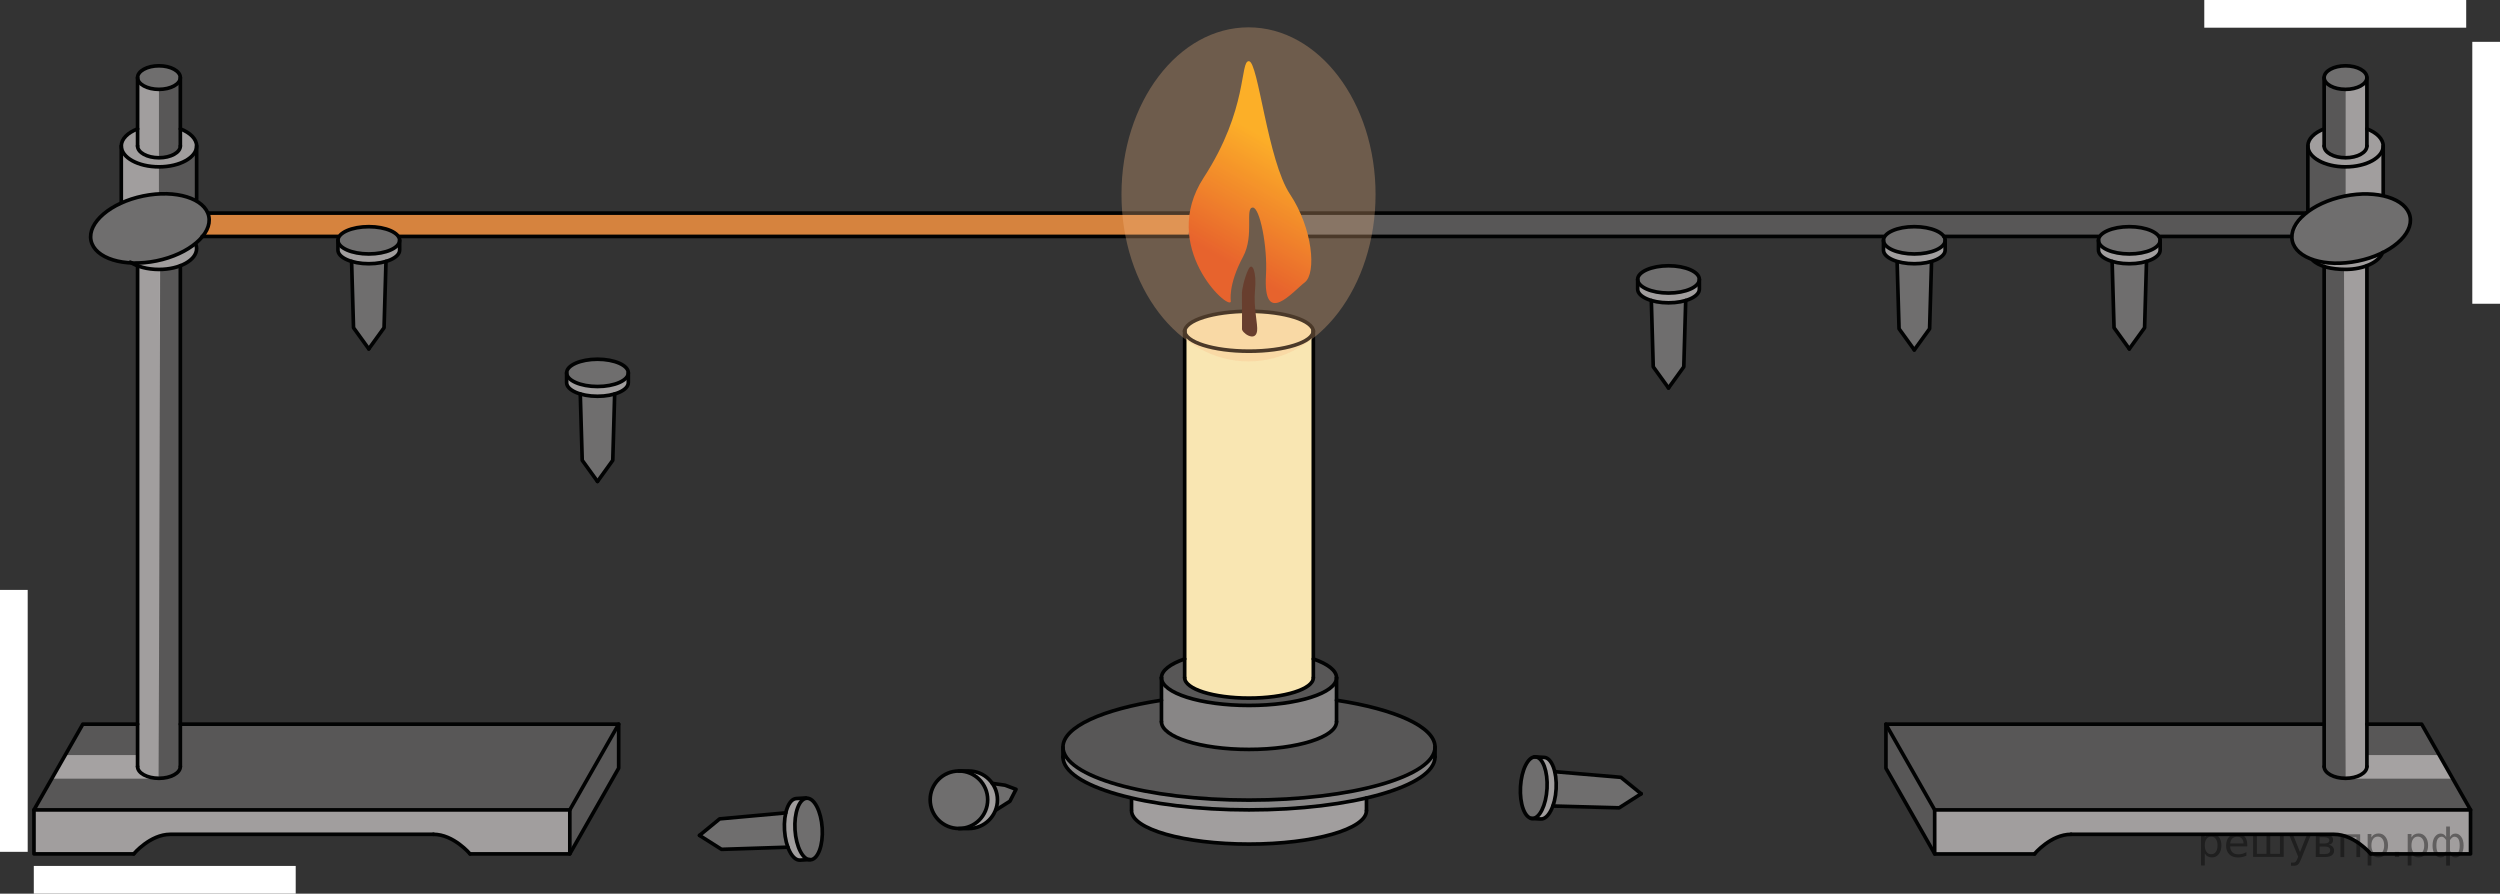 <?xml version="1.0" encoding="utf-8"?>
<!-- Generator: Adobe Illustrator 16.0.0, SVG Export Plug-In . SVG Version: 6.00 Build 0)  -->
<!DOCTYPE svg PUBLIC "-//W3C//DTD SVG 1.1//EN" "http://www.w3.org/Graphics/SVG/1.1/DTD/svg11.dtd">
<svg version="1.1" id="Слой_1" xmlns="http://www.w3.org/2000/svg" xmlns:xlink="http://www.w3.org/1999/xlink" x="0px" y="0px"
	 width="511.646px" height="182.895px" viewBox="-253.028 61.354 511.646 182.895"
	 enable-background="new -253.028 61.354 511.646 182.895" xml:space="preserve">
<rect x="-253.028" y="61.354" width="511.646" height="182.895" fill="#333333" stroke="none"/>
<path opacity="0.3" fill="#ADAAAA" enable-background="new    " d="M215.91,109.749h-27.023l-0.116-0.055
	c-0.811-1.128-3.198-1.945-6.018-1.945c-2.833,0-5.229,0.825-6.028,1.961l-0.334,0.039h-31.584l-0.024-0.039
	c-0.8-1.136-3.196-1.961-6.029-1.961c-2.873,0-5.298,0.849-6.062,2.01l-0.299-0.01H14.716l-2.462-4.781h206.694"/>
<path fill="#D6833E" d="M-211.649,109.745h27.778l0.252,0.017c0.758-1.164,3.188-2.017,6.066-2.017c2.833,0,5.23,0.825,6.03,1.961
	l0.023,0.039H-9.819l0.638-4.781h-200.954l-0.289,2.685"/>
<line fill="none" stroke="#010202" stroke-width="0.75" stroke-linecap="round" stroke-linejoin="round" stroke-miterlimit="8" x1="-9.819" y1="109.745" x2="-171.5" y2="109.745"/>
<line fill="none" stroke="#010202" stroke-width="0.75" stroke-linecap="round" stroke-linejoin="round" stroke-miterlimit="8" x1="132.393" y1="109.745" x2="14.716" y2="109.745"/>
<line fill="none" stroke="#010202" stroke-width="0.75" stroke-linecap="round" stroke-linejoin="round" stroke-miterlimit="8" x1="12.254" y1="104.964" x2="218.948" y2="104.964"/>
<line fill="none" stroke="#010202" stroke-width="0.75" stroke-linecap="round" stroke-linejoin="round" stroke-miterlimit="8" x1="-210.424" y1="104.964" x2="-9.181" y2="104.964"/>
<path opacity="0.9" fill="#ADAAAA" enable-background="new    " d="M-51.837,221.462l-3.604-2.324h0.665
	c3.251,0,5.886,2.646,5.886,5.896s-2.635,5.885-5.886,5.885h-1.094l3.408-1.561l1.729-4.324"/>
<polyline opacity="0.5" fill="#ADAAAA" enable-background="new    " points="-49.004,223.493 -48.945,226.978 -46.34,225.331 
	-45.09,222.894 -47.34,222.05 -49.943,221.679 "/>
<circle opacity="0.5" fill="#ADAAAA" enable-background="new    " cx="-56.776" cy="225.103" r="5.885"/>
<path opacity="0.9" fill="#ADAAAA" enable-background="new    " d="M60.59,228.86l1.996,0.109c1.539,0.086,2.944-2.676,3.136-6.148
	c0.193-3.482-0.898-6.373-2.438-6.458l-1.997-0.11c1.539,0.085,2.631,2.977,2.438,6.458S62.129,228.944,60.59,228.86z"/>
<polyline opacity="0.5" fill="#ADAAAA" enable-background="new    " points="65.722,222.696 65.256,226.187 78.585,226.538 
	83.076,223.657 78.93,220.296 65.396,219.153 "/>
<ellipse transform="matrix(-0.999 -0.055 0.055 -0.999 109.483 448.141)" opacity="0.5" fill="#ADAAAA" enable-background="new    " cx="60.938" cy="222.557" rx="2.792" ry="6.313"/>
<path opacity="0.9" fill="#ADAAAA" enable-background="new    " d="M-87.953,224.548l-1.995,0.134
	c-1.539,0.104-2.597,3.015-2.364,6.485c0.234,3.48,1.671,6.215,3.209,6.112l1.996-0.134c-1.539,0.104-2.975-2.633-3.209-6.112
	C-90.549,227.555-89.491,224.651-87.953,224.548z"/>
<polyline opacity="0.5" fill="#ADAAAA" enable-background="new    " points="-92.312,231.167 -92.274,227.646 -105.545,228.923 
	-109.652,232.331 -105.128,235.161 -91.553,234.645 "/>
<ellipse transform="matrix(0.998 -0.067 0.067 0.998 -15.659 -5.345)" opacity="0.5" fill="#ADAAAA" enable-background="new    " cx="-87.531" cy="230.846" rx="2.792" ry="6.314"/>
<path opacity="0.9" fill="#ADAAAA" enable-background="new    " d="M-137.064,137.665v2c0,1.541,2.834,2.791,6.313,2.791
	c3.487,0,6.313-1.25,6.313-2.791v-2c0,1.541-2.826,2.791-6.313,2.791C-134.238,140.456-137.064,139.206-137.064,137.665z"/>
<polyline opacity="0.5" fill="#ADAAAA" enable-background="new    " points="-130.752,142.456 -134.262,142.184 -133.877,155.511 
	-130.752,159.837 -127.625,155.511 -127.231,141.934 "/>
<ellipse opacity="0.5" fill="#ADAAAA" enable-background="new    " cx="-130.752" cy="137.664" rx="6.313" ry="2.792"/>
<path opacity="0.9" fill="#ADAAAA" enable-background="new    " d="M-183.865,110.346v2c0,1.542,2.834,2.792,6.313,2.792
	c3.487,0,6.313-1.25,6.313-2.792v-2c0,1.542-2.826,2.792-6.313,2.792C-181.039,113.138-183.865,111.888-183.865,110.346z"/>
<polyline opacity="0.5" fill="#ADAAAA" enable-background="new    " points="-177.552,115.138 -181.063,114.865 -180.677,128.192 
	-177.552,132.519 -174.426,128.192 -174.032,114.614 "/>
<ellipse opacity="0.5" fill="#ADAAAA" enable-background="new    " cx="-177.552" cy="110.346" rx="6.313" ry="2.792"/>
<path opacity="0.9" fill="#ADAAAA" enable-background="new    " d="M176.441,110.536v2c0,1.543,2.834,2.793,6.313,2.793
	c3.487,0,6.313-1.25,6.313-2.793v-2c0,1.543-2.826,2.793-6.313,2.793C179.267,113.329,176.441,112.079,176.441,110.536z"/>
<polyline opacity="0.5" fill="#ADAAAA" enable-background="new    " points="182.753,115.329 179.242,115.056 179.628,128.383 
	182.753,132.709 185.88,128.383 186.274,114.806 "/>
<ellipse opacity="0.5" fill="#ADAAAA" enable-background="new    " cx="182.753" cy="110.537" rx="6.313" ry="2.792"/>
<path opacity="0.9" fill="#ADAAAA" enable-background="new    " d="M132.393,110.495v2c0,1.543,2.834,2.793,6.313,2.793
	c3.487,0,6.313-1.25,6.313-2.793v-2c0,1.543-2.826,2.793-6.313,2.793C135.219,113.288,132.393,112.038,132.393,110.495z"/>
<polyline opacity="0.5" fill="#ADAAAA" enable-background="new    " points="138.705,115.288 135.195,115.015 135.58,128.342 
	138.705,132.668 141.832,128.342 142.226,114.765 "/>
<ellipse opacity="0.5" fill="#ADAAAA" enable-background="new    " cx="138.705" cy="110.496" rx="6.313" ry="2.792"/>
<path opacity="0.9" fill="#ADAAAA" enable-background="new    " d="M82.135,118.536v2c0,1.543,2.834,2.793,6.313,2.793
	c3.487,0,6.313-1.25,6.313-2.793v-2c0,1.543-2.826,2.793-6.313,2.793C84.961,121.329,82.135,120.079,82.135,118.536z"/>
<polyline opacity="0.5" fill="#ADAAAA" enable-background="new    " points="88.448,123.329 84.937,123.056 85.323,136.383 
	88.448,140.709 91.574,136.383 91.968,122.806 "/>
<ellipse opacity="0.5" fill="#ADAAAA" enable-background="new    " cx="88.448" cy="118.537" rx="6.313" ry="2.792"/>
<path opacity="0.7" fill="#ADAAAA" enable-background="new    " d="M-35.581,214.312c0,6,17.049,10.854,38.071,10.854
	c21.027,0,38.074-4.859,38.074-10.854c0-0.002,0,2,0,2c0,5.994-17.047,10.854-38.074,10.854c-21.022,0-38.071-4.854-38.071-10.854
	l-0.001,0.061v-2"/>
<path opacity="0.3" fill="#ADAAAA" enable-background="new    " d="M15.659,196.218v3.844c0,2.313-5.896,4.167-13.167,4.167
	s-13.167-1.854-13.167-4.167v-3.845c-2.948,1.01-4.749,2.365-4.75,3.845c0,3.131,8.02,5.669,17.916,5.669
	c9.895,0,17.916-2.538,17.917-5.67c0-1.482-1.8-2.833-4.745-3.843"/>
<path opacity="0.7" fill="#ADAAAA" enable-background="new    " d="M-15.326,209.06c0,3.131,8.02,5.67,17.916,5.67
	c9.895,0,17.916-2.539,17.916-5.67v-9c0,3.131-8.021,5.67-17.916,5.67c-9.896,0-17.916-2.539-17.915-5.67
	C-15.325,200.06-15.325,209.06-15.326,209.06z"/>
<path opacity="0.3" fill="#ADAAAA" enable-background="new    " d="M-15.326,204.638v4.448c-0.001,3.131,8.019,5.669,17.915,5.669
	c9.895,0,17.916-2.538,17.916-5.669v-4.396h-0.008c12,1.827,20.166,5.434,20.166,9.586c0,5.995-17.047,10.854-38.074,10.854
	c-21.022,0-38.071-4.854-38.071-10.854c0-4.15,8.162-7.756,20.155-9.583"/>
<path opacity="0.9" fill="#ADAAAA" enable-background="new    " d="M-21.437,224.881v2.234v0.144c0,3.785,10.768,6.856,24.042,6.856
	c13.278,0,24.044-3.071,24.044-6.856v-2.583v-0.003c-6.556,1.525-14.926,2.438-24.045,2.438c-9.131,0-17.513-0.915-24.073-2.443"/>
<path opacity="0.9" fill="#ADAAAA" enable-background="new    " d="M-220.498,95.669c-3.466-0.124-7.709-2.397-7.709-3.729v11.043
	c0,0,5.293-1.886,7.709-1.886"/>
<ellipse opacity="0.5" fill="#ADAAAA" enable-background="new    " cx="227.004" cy="77.065" rx="4.375" ry="2.412"/>
<ellipse transform="matrix(0.98 -0.201 0.201 0.98 -17.071 47.962)" opacity="0.5" fill="#ADAAAA" enable-background="new    " cx="228.038" cy="108.185" rx="12.3" ry="6.78"/>
<path opacity="0.9" fill="#ADAAAA" enable-background="new    " d="M227.004,101.479c2.416,0,7.712-0.342,7.712-0.342l-0.003-9.363
	c0,1.332-4.243,3.605-7.709,3.729"/>
<path opacity="0.3" fill="#ADAAAA" enable-background="new    " d="M227.004,95.503c-3.466-0.124-7.709-2.397-7.709-3.729v12.018
	c0,1.332,5.293-2.312,7.709-2.312"/>
<path opacity="0.3" fill="#ADAAAA" enable-background="new    " d="M227.004,79.644c-2.416,0-4.375-1.08-4.375-2.412v14
	c0,1.332,1.959,2.412,4.375,2.412"/>
<path opacity="0.9" fill="#ADAAAA" enable-background="new    " d="M227.005,93.644c2.416,0,4.375-1.08,4.375-2.412v-14
	c0,1.332-1.959,2.412-4.375,2.412"/>
<path opacity="0.9" fill="#ADAAAA" enable-background="new    " d="M229.559,93.509c-0.004,0.002-4.2,0.223-4.516-0.094
	c-0.367-0.367-1.99-0.842-2.297-1.469c0,0-0.175-4.194-0.188-4.189c-1.983,0.774-3.263,2.054-3.263,3.475
	c0,2.354,3.449,4.271,7.709,4.271s7.711-1.904,7.711-4.271c0-1.413-1.274-2.685-3.232-3.461c-0.034-0.014-0.123,3.783-0.158,3.77"/>
<ellipse opacity="0.5" fill="#ADAAAA" enable-background="new    " cx="-220.494" cy="77.231" rx="4.375" ry="2.412"/>
<path opacity="0.3" fill="#ADAAAA" enable-background="new    " d="M-220.498,100.993c2.416,0,7.713,1.297,7.713,1.297V91.939
	c0,1.332-4.243,3.605-7.709,3.729"/>
<path opacity="0.3" fill="#ADAAAA" enable-background="new    " d="M-220.494,93.81c2.416,0,4.375-1.08,4.375-2.412v-14
	c0,1.332-1.959,2.412-4.375,2.412"/>
<path opacity="0.9" fill="#ADAAAA" enable-background="new    " d="M-220.495,79.81c-2.416,0-4.375-1.08-4.375-2.412v14
	c0,1.332,1.959,2.412,4.375,2.412"/>
<path opacity="0.9" fill="#ADAAAA" enable-background="new    " d="M-224.814,91.706c-0.035,0.014-0.124-3.783-0.158-3.77
	c-1.958,0.776-3.232,2.048-3.232,3.461c0,2.367,3.451,4.271,7.711,4.271s7.709-1.918,7.709-4.271c0-1.421-1.279-2.7-3.263-3.475
	c-0.014-0.005-0.188,4.189-0.188,4.189c-0.307,0.627-1.93,1.102-2.297,1.469c-0.315,0.316-4.356-0.165-4.36-0.166"/>
<path opacity="0.9" fill="#ADAAAA" enable-background="new    " d="M224.663,115.171c0.107,0.108-4.01-0.414-3.887-0.314
	c1.381,1.111,3.747,1.631,6.433,1.631c3.461,0,6.389-1.26,7.359-2.992c0.082-0.146-0.448,0.404-5.739,1.592"/>
<path opacity="0.3" fill="#ADAAAA" enable-background="new    " d="M226.918,116.486l0.086,104.157c-2.416,0-4.375-1.08-4.375-2.412
	V115.899"/>
<path opacity="0.9" fill="#ADAAAA" enable-background="new    " d="M231.379,115.899v102.332c0,1.332-1.959,2.412-4.375,2.412
	l-0.299-103.994l0.063-0.416"/>
<path opacity="0.9" fill="#ADAAAA" enable-background="new    " d="M170.85,231.997c-4.119,0-7.478,4-7.478,4h-20.429v-9h109.668v9
	h-20.428c0,0-3.354-4-7.479-4h-53.854"/>
<path opacity="0.9" fill="#ADAAAA" enable-background="new    " d="M231.379,215.89h14.775l2.873,4.824h-22.023
	c2.416,0,4.375-1.08,4.375-2.412"/>
<path opacity="0.9" fill="#ADAAAA" enable-background="new    " d="M-225.097,215.89h-14.775l-2.873,4.824h22.023
	c-2.416,0-4.375-1.08-4.375-2.412"/>
<path opacity="0.3" fill="#ADAAAA" enable-background="new    " d="M222.653,218.121c0,0-0.008,2.7,5.023,2.544
	c1.525-0.048,3.153-0.539,3.727-1.979v-9.235l11.146-0.031l10,17.547H142.881l-10-17.547h89.709"/>
<polygon opacity="0.3" fill="#ADAAAA" enable-background="new    " points="132.837,209.56 142.837,227.106 142.837,236.106 
	132.837,218.56 "/>
<ellipse transform="matrix(0.98 -0.201 0.201 0.98 -26.232 -42.412)" opacity="0.5" fill="#ADAAAA" enable-background="new    " cx="-222.318" cy="108.185" rx="12.3" ry="6.78"/>
<path opacity="0.9" fill="#ADAAAA" enable-background="new    " d="M-221.964,115.171c0.107,0.108-4.01-0.414-3.887-0.314
	c1.381,1.111,3.747,1.631,6.433,1.631c1.771,0,5.255-1.526,6.227-2.689c0.927-1.107-0.156-2.68-0.156-2.68
	c0.082-0.146-0.406,1.688-4.531,2.682"/>
<path opacity="0.3" fill="#ADAAAA" enable-background="new    " d="M-216.179,115.899v102.332c0,1.332-1.959,2.412-4.375,2.412
	l0.086-104.157"/>
<path opacity="0.9" fill="#ADAAAA" enable-background="new    " d="M-220.318,116.233l0.063,0.416l-0.299,103.994
	c-2.416,0-4.375-1.08-4.375-2.412V115.899"/>
<path opacity="0.9" fill="#ADAAAA" enable-background="new    " d="M-164.402,231.997h-53.854c-4.125,0-7.479,4-7.479,4h-20.428v-9
	h109.668v9h-20.429c0,0-3.358-4-7.478-4"/>
<path opacity="0.3" fill="#ADAAAA" enable-background="new    " d="M-216.14,209.419h89.709l-10,17.547h-109.668l10-17.547
	l11.146,0.031v9.235c0.573,1.44,2.201,1.932,3.727,1.979c5.031,0.156,5.023-2.544,5.023-2.544"/>
<polygon opacity="0.3" fill="#ADAAAA" enable-background="new    " points="-126.387,218.56 -136.387,236.106 -136.387,227.106 
	-126.387,209.56 "/>
<path fill="#F9E6B2" d="M15.658,129.144c0-2.301-5.896-4.168-13.166-4.168c-7.27,0-13.168,1.867-13.168,4.168v-0.166
	c0,2.313,5.896,4.166,13.168,4.166c7.272,0,13.166-1.854,13.166-4.166"/>
<path fill="#F9E6B2" d="M15.658,200.06v-71c0,2.314-5.896,4.168-13.166,4.168c-7.27,0-13.168-1.854-13.168-4.168v71
	c0,2.314,5.896,4.168,13.168,4.168C9.763,204.228,15.658,202.36,15.658,200.06"/>
<path fill="none" stroke="#010202" stroke-width="0.75" stroke-linecap="round" stroke-linejoin="round" stroke-miterlimit="8" d="
	M2.589,124.894"/>
<path fill="none" stroke="#010202" stroke-width="0.75" stroke-linecap="round" stroke-linejoin="round" stroke-miterlimit="8" d="
	M-0.164,124.983"/>
<path fill="none" stroke="#010202" stroke-width="0.75" stroke-linecap="round" stroke-linejoin="round" stroke-miterlimit="8" d="
	M15.756,129.06c0,2.314-5.896,4.168-13.167,4.168s-13.167-1.854-13.167-4.168"/>
<path fill="none" stroke="#010202" stroke-width="0.75" stroke-linecap="round" stroke-linejoin="round" stroke-miterlimit="8" d="
	M-10.578,129.226c0-2.301,5.896-4.166,13.167-4.166s13.167,1.865,13.167,4.166"/>
<path fill="none" stroke="#010202" stroke-width="0.75" stroke-linecap="round" stroke-linejoin="round" stroke-miterlimit="8" d="
	M5.541,124.999"/>
<path fill="none" stroke="#010202" stroke-width="0.75" stroke-linecap="round" stroke-linejoin="round" stroke-miterlimit="8" d="
	M2.589,195.894"/>
<path fill="none" stroke="#010202" stroke-width="0.75" stroke-linecap="round" stroke-linejoin="round" stroke-miterlimit="8" d="
	M15.756,200.06c0,2.314-5.896,4.168-13.167,4.168s-13.167-1.854-13.167-4.168"/>
<path fill="none" stroke="#010202" stroke-width="0.75" stroke-linecap="round" stroke-linejoin="round" stroke-miterlimit="8" d="
	M2.589,194.39"/>
<path fill="none" stroke="#010202" stroke-width="0.75" stroke-linecap="round" stroke-linejoin="round" stroke-miterlimit="8" d="
	M20.504,200.06c0,3.131-8.021,5.67-17.916,5.67c-9.896,0-17.916-2.539-17.916-5.67"/>
<path fill="none" stroke="#010202" stroke-width="0.75" stroke-linecap="round" stroke-linejoin="round" stroke-miterlimit="8" d="
	M15.76,196.216c2.945,1.01,4.745,2.361,4.745,3.844"/>
<path fill="none" stroke="#010202" stroke-width="0.75" stroke-linecap="round" stroke-linejoin="round" stroke-miterlimit="8" d="
	M2.589,194.39"/>
<path fill="none" stroke="#010202" stroke-width="0.75" stroke-linecap="round" stroke-linejoin="round" stroke-miterlimit="8" d="
	M-15.327,200.06c0-1.479,1.801-2.834,4.749-3.844"/>
<path fill="none" stroke="#010202" stroke-width="0.75" stroke-linecap="round" stroke-linejoin="round" stroke-miterlimit="8" d="
	M2.589,203.39"/>
<path fill="none" stroke="#010202" stroke-width="0.75" stroke-linecap="round" stroke-linejoin="round" stroke-miterlimit="8" d="
	M20.504,209.06c0,3.131-8.021,5.67-17.916,5.67c-9.896,0-17.916-2.539-17.916-5.67"/>
<path fill="none" stroke="#010202" stroke-width="0.75" stroke-linecap="round" stroke-linejoin="round" stroke-miterlimit="8" d="
	M20.496,204.663c12,1.828,20.166,5.434,20.166,9.586c0,5.996-17.047,10.854-38.074,10.854c-21.022,0-38.071-4.854-38.071-10.854
	c0-4.15,8.162-7.756,20.155-9.582"/>
<path fill="none" stroke="#010202" stroke-width="0.75" stroke-linecap="round" stroke-linejoin="round" stroke-miterlimit="8" d="
	M2.589,203.39"/>
<path fill="none" stroke="#010202" stroke-width="0.75" stroke-linecap="round" stroke-linejoin="round" stroke-miterlimit="8" d="
	M2.589,205.39"/>
<path fill="none" stroke="#010202" stroke-width="0.75" stroke-linecap="round" stroke-linejoin="round" stroke-miterlimit="8" d="
	M40.662,216.249c0,5.996-17.047,10.854-38.074,10.854c-21.022,0-38.071-4.854-38.071-10.854"/>
<path fill="none" stroke="#010202" stroke-width="0.75" stroke-linecap="round" stroke-linejoin="round" stroke-miterlimit="8" d="
	M2.589,220.394"/>
<path fill="none" stroke="#010202" stroke-width="0.75" stroke-linecap="round" stroke-linejoin="round" stroke-miterlimit="8" d="
	M26.633,227.251c0,3.785-10.766,6.855-24.044,6.855c-13.274,0-24.042-3.07-24.042-6.855"/>
<line fill="none" stroke="#010202" stroke-width="0.75" stroke-linecap="round" stroke-linejoin="round" stroke-miterlimit="8" x1="26.633" y1="227.251" x2="26.633" y2="224.667"/>
<line fill="none" stroke="#010202" stroke-width="0.75" stroke-linecap="round" stroke-linejoin="round" stroke-miterlimit="8" x1="40.662" y1="216.249" x2="40.662" y2="214.249"/>
<line fill="none" stroke="#010202" stroke-width="0.75" stroke-linecap="round" stroke-linejoin="round" stroke-miterlimit="8" x1="-35.484" y1="216.312" x2="-35.484" y2="214.312"/>
<line fill="none" stroke="#010202" stroke-width="0.75" stroke-linecap="round" stroke-linejoin="round" stroke-miterlimit="8" x1="-21.453" y1="227.106" x2="-21.453" y2="224.872"/>
<line fill="none" stroke="#010202" stroke-width="0.75" stroke-linecap="round" stroke-linejoin="round" stroke-miterlimit="8" x1="-15.327" y1="209.06" x2="-15.327" y2="200.06"/>
<line fill="none" stroke="#010202" stroke-width="0.75" stroke-linecap="round" stroke-linejoin="round" stroke-miterlimit="8" x1="20.504" y1="209.06" x2="20.504" y2="200.06"/>
<line fill="none" stroke="#010202" stroke-width="0.75" stroke-linecap="round" stroke-linejoin="round" stroke-miterlimit="8" x1="15.756" y1="200.06" x2="15.756" y2="129.06"/>
<line fill="none" stroke="#010202" stroke-width="0.75" stroke-linecap="round" stroke-linejoin="round" stroke-miterlimit="8" x1="-10.578" y1="200.06" x2="-10.578" y2="129.06"/>
<path fill="#2B0909" d="M1.158,128.56c-0.226,0.82,2.752,2.961,3.09,0.545c0.188-1.377-0.771-4.836-0.424-8.377
	c0.354-3.543-0.521-6.008-1.375-4.209c-0.854,1.814-1.34,4.271-1.309,4.904C1.182,122.073,1.158,128.56,1.158,128.56z"/>
<linearGradient id="SVGID_1_" gradientUnits="userSpaceOnUse" x1="17.028" y1="-44631.328" x2="-5.424" y2="-44592.441" gradientTransform="matrix(1 0 0 1 -0.4 44713.273)">
	<stop  offset="0.266" style="stop-color:#FEAA00"/>
	<stop  offset="0.847" style="stop-color:#E03D07"/>
</linearGradient>
<path fill="url(#SVGID_1_)" d="M-1.121,123.067c-0.438,1.938-14.75-11.236-5.563-25.361s7.354-23.972,9.271-23.83
	c1.918,0.143,3.791,20.318,8.416,27.262s5.438,16.131,3,18.006c-2.438,1.875-8.563,9.313-7.938-1.5
	c0.342-5.914-1.279-13.813-2.688-13.813c-1.701,0,0.369,5.643-1.998,10.055C-1.776,119.769-1.121,123.067-1.121,123.067z"/>
<ellipse opacity="0.3" fill="#F9BA85" enable-background="new    " cx="2.492" cy="101.137" rx="26" ry="34.188"/>
<polyline fill="none" stroke="#010202" stroke-width="0.75" stroke-linecap="round" stroke-linejoin="round" stroke-miterlimit="8" points="
	-224.871,209.56 -236.078,209.56 -246.078,227.106 -136.411,227.106 -126.411,209.56 -216.121,209.56 "/>
<polyline fill="none" stroke="#010202" stroke-width="0.75" stroke-linecap="round" stroke-linejoin="round" stroke-miterlimit="8" points="
	-156.84,236.106 -136.411,236.106 -126.411,218.56 -126.411,209.56 "/>
<polyline fill="none" stroke="#010202" stroke-width="0.75" stroke-linecap="round" stroke-linejoin="round" stroke-miterlimit="8" points="
	-246.078,227.106 -246.078,236.106 -225.651,236.106 "/>
<path fill="none" stroke="#010202" stroke-width="0.75" stroke-linecap="round" stroke-linejoin="round" stroke-miterlimit="8" d="
	M-236.078,218.56"/>
<line fill="none" stroke="#010202" stroke-width="0.75" stroke-linecap="round" stroke-linejoin="round" stroke-miterlimit="8" x1="-136.411" y1="236.106" x2="-136.411" y2="227.106"/>
<path fill="none" stroke="#010202" stroke-width="0.75" stroke-linecap="round" stroke-linejoin="round" stroke-miterlimit="8" d="
	M-225.651,236.106c0,0,3.358-4,7.478-4h53.858"/>
<path fill="none" stroke="#010202" stroke-width="0.75" stroke-linecap="round" stroke-linejoin="round" stroke-miterlimit="8" d="
	M-214.526,234.894"/>
<path fill="none" stroke="#010202" stroke-width="0.75" stroke-linecap="round" stroke-linejoin="round" stroke-miterlimit="8" d="
	M-156.84,236.106c0,0-3.354-4-7.479-4"/>
<path fill="none" stroke="#010202" stroke-width="0.75" stroke-linecap="round" stroke-linejoin="round" stroke-miterlimit="8" d="
	M-216.121,218.231c0,1.332-1.959,2.412-4.375,2.412s-4.375-1.08-4.375-2.412"/>
<ellipse fill="none" stroke="#010202" stroke-width="0.75" stroke-linecap="round" stroke-linejoin="round" stroke-miterlimit="8" cx="-220.496" cy="77.231" rx="4.375" ry="2.412"/>
<path fill="none" stroke="#010202" stroke-width="0.75" stroke-linecap="round" stroke-linejoin="round" stroke-miterlimit="8" d="
	M-220.496,88.819"/>
<path fill="none" stroke="#010202" stroke-width="0.75" stroke-linecap="round" stroke-linejoin="round" stroke-miterlimit="8" d="
	M-216.121,91.231c0,1.332-1.959,2.412-4.375,2.412s-4.375-1.08-4.375-2.412"/>
<path fill="none" stroke="#010202" stroke-width="0.75" stroke-linecap="round" stroke-linejoin="round" stroke-miterlimit="8" d="
	M-220.496,86.979"/>
<path fill="none" stroke="#010202" stroke-width="0.75" stroke-linecap="round" stroke-linejoin="round" stroke-miterlimit="8" d="
	M-216.116,87.731c2.013,0.771,3.331,2.063,3.331,3.5c0,2.354-3.45,4.271-7.71,4.271s-7.711-1.904-7.711-4.271
	c0-1.438,1.319-2.729,3.336-3.502"/>
<path fill="none" stroke="#010202" stroke-width="0.75" stroke-linecap="round" stroke-linejoin="round" stroke-miterlimit="8" d="
	M-228.207,112.231"/>
<path fill="none" stroke="#010202" stroke-width="0.75" stroke-linecap="round" stroke-linejoin="round" stroke-miterlimit="8" d="
	M-212.943,111.374c0.104,0.277,0.154,0.563,0.154,0.854c0,2.355-3.449,4.271-7.709,4.271c-2.354,0-4.446-0.578-5.86-1.488"/>
<path fill="none" stroke="#010202" stroke-width="0.75" stroke-linecap="round" stroke-linejoin="round" stroke-miterlimit="8" d="
	M-220.496,107.979"/>
<ellipse transform="matrix(0.98 -0.201 0.201 0.98 -26.182 -42.406)" fill="none" stroke="#010202" stroke-width="0.75" stroke-linecap="round" stroke-linejoin="round" stroke-miterlimit="8" cx="-222.318" cy="107.979" rx="12.301" ry="6.777"/>
<line fill="none" stroke="#010202" stroke-width="0.75" stroke-linecap="round" stroke-linejoin="round" stroke-miterlimit="8" x1="-216.121" y1="115.731" x2="-216.121" y2="218.231"/>
<line fill="none" stroke="#010202" stroke-width="0.75" stroke-linecap="round" stroke-linejoin="round" stroke-miterlimit="8" x1="-216.121" y1="77.231" x2="-216.121" y2="91.231"/>
<line fill="none" stroke="#010202" stroke-width="0.75" stroke-linecap="round" stroke-linejoin="round" stroke-miterlimit="8" x1="-224.871" y1="115.731" x2="-224.871" y2="218.231"/>
<line fill="none" stroke="#010202" stroke-width="0.75" stroke-linecap="round" stroke-linejoin="round" stroke-miterlimit="8" x1="-224.871" y1="77.231" x2="-224.871" y2="91.231"/>
<line fill="none" stroke="#010202" stroke-width="0.75" stroke-linecap="round" stroke-linejoin="round" stroke-miterlimit="8" x1="-212.785" y1="91.231" x2="-212.785" y2="102.126"/>
<line fill="none" stroke="#010202" stroke-width="0.75" stroke-linecap="round" stroke-linejoin="round" stroke-miterlimit="8" x1="-228.207" y1="91.231" x2="-228.207" y2="102.797"/>
<polyline fill="none" stroke="#010202" stroke-width="0.75" stroke-linecap="round" stroke-linejoin="round" stroke-miterlimit="8" points="
	231.379,209.56 242.588,209.56 252.588,227.106 142.92,227.106 132.92,209.56 222.629,209.56 "/>
<polyline fill="none" stroke="#010202" stroke-width="0.75" stroke-linecap="round" stroke-linejoin="round" stroke-miterlimit="8" points="
	163.372,236.13 142.944,236.13 132.944,218.583 132.944,209.583 "/>
<polyline fill="none" stroke="#010202" stroke-width="0.75" stroke-linecap="round" stroke-linejoin="round" stroke-miterlimit="8" points="
	252.588,227.106 252.588,236.106 232.16,236.106 "/>
<path fill="none" stroke="#010202" stroke-width="0.75" stroke-linecap="round" stroke-linejoin="round" stroke-miterlimit="8" d="
	M242.588,218.56"/>
<line fill="none" stroke="#010202" stroke-width="0.75" stroke-linecap="round" stroke-linejoin="round" stroke-miterlimit="8" x1="142.92" y1="236.106" x2="142.92" y2="227.106"/>
<path fill="none" stroke="#010202" stroke-width="0.75" stroke-linecap="round" stroke-linejoin="round" stroke-miterlimit="8" d="
	M232.16,236.106c0,0-3.354-4-7.479-4h-53.854"/>
<path fill="none" stroke="#010202" stroke-width="0.75" stroke-linecap="round" stroke-linejoin="round" stroke-miterlimit="8" d="
	M221.035,234.894"/>
<path fill="none" stroke="#010202" stroke-width="0.75" stroke-linecap="round" stroke-linejoin="round" stroke-miterlimit="8" d="
	M163.349,236.106c0,0,3.358-4,7.478-4"/>
<path fill="none" stroke="#010202" stroke-width="0.75" stroke-linecap="round" stroke-linejoin="round" stroke-miterlimit="8" d="
	M222.629,218.231c0,1.332,1.959,2.412,4.375,2.412s4.375-1.08,4.375-2.412"/>
<ellipse fill="none" stroke="#010202" stroke-width="0.75" stroke-linecap="round" stroke-linejoin="round" stroke-miterlimit="8" cx="227.004" cy="77.231" rx="4.375" ry="2.412"/>
<path fill="none" stroke="#010202" stroke-width="0.75" stroke-linecap="round" stroke-linejoin="round" stroke-miterlimit="8" d="
	M227.004,88.819"/>
<path fill="none" stroke="#010202" stroke-width="0.75" stroke-linecap="round" stroke-linejoin="round" stroke-miterlimit="8" d="
	M222.629,91.231c0,1.332,1.959,2.412,4.375,2.412s4.375-1.08,4.375-2.412"/>
<path fill="none" stroke="#010202" stroke-width="0.75" stroke-linecap="round" stroke-linejoin="round" stroke-miterlimit="8" d="
	M227.004,86.979"/>
<path fill="none" stroke="#010202" stroke-width="0.75" stroke-linecap="round" stroke-linejoin="round" stroke-miterlimit="8" d="
	M222.625,87.731c-2.021,0.771-3.33,2.063-3.33,3.5c0,2.354,3.449,4.271,7.709,4.271s7.711-1.904,7.711-4.271
	c0-1.438-1.319-2.729-3.336-3.502"/>
<path fill="none" stroke="#010202" stroke-width="0.75" stroke-linecap="round" stroke-linejoin="round" stroke-miterlimit="8" d="
	M231.379,108.729"/>
<path fill="none" stroke="#010202" stroke-width="0.75" stroke-linecap="round" stroke-linejoin="round" stroke-miterlimit="8" d="
	M220.224,114.544c1.306,1.326,3.853,1.943,6.778,1.943c3.752,0,6.877-1.48,7.563-3.439"/>
<path fill="none" stroke="#010202" stroke-width="0.75" stroke-linecap="round" stroke-linejoin="round" stroke-miterlimit="8" d="
	M219.295,112.231"/>
<path fill="none" stroke="#010202" stroke-width="0.75" stroke-linecap="round" stroke-linejoin="round" stroke-miterlimit="8" d="
	M222.625,108.731"/>
<path fill="none" stroke="#010202" stroke-width="0.75" stroke-linecap="round" stroke-linejoin="round" stroke-miterlimit="8" d="
	M219.451,111.374"/>
<path fill="none" stroke="#010202" stroke-width="0.75" stroke-linecap="round" stroke-linejoin="round" stroke-miterlimit="8" d="
	M227.004,107.979"/>
<ellipse transform="matrix(0.98 -0.201 0.201 0.98 -17.069 47.952)" fill="none" stroke="#010202" stroke-width="0.75" stroke-linecap="round" stroke-linejoin="round" stroke-miterlimit="8" cx="228.038" cy="108.186" rx="12.3" ry="6.779"/>
<line fill="none" stroke="#010202" stroke-width="0.75" stroke-linecap="round" stroke-linejoin="round" stroke-miterlimit="8" x1="222.629" y1="115.899" x2="222.629" y2="218.231"/>
<line fill="none" stroke="#010202" stroke-width="0.75" stroke-linecap="round" stroke-linejoin="round" stroke-miterlimit="8" x1="222.629" y1="77.231" x2="222.629" y2="91.231"/>
<line fill="none" stroke="#010202" stroke-width="0.75" stroke-linecap="round" stroke-linejoin="round" stroke-miterlimit="8" x1="231.379" y1="115.731" x2="231.379" y2="218.231"/>
<line fill="none" stroke="#010202" stroke-width="0.75" stroke-linecap="round" stroke-linejoin="round" stroke-miterlimit="8" x1="231.379" y1="77.231" x2="231.379" y2="91.231"/>
<line fill="none" stroke="#010202" stroke-width="0.75" stroke-linecap="round" stroke-linejoin="round" stroke-miterlimit="8" x1="219.295" y1="91.231" x2="219.295" y2="104.538"/>
<line fill="none" stroke="#010202" stroke-width="0.75" stroke-linecap="round" stroke-linejoin="round" stroke-miterlimit="8" x1="234.716" y1="91.231" x2="234.716" y2="101.138"/>
<line fill="none" stroke="#010202" stroke-width="0.75" stroke-linecap="round" stroke-linejoin="round" stroke-miterlimit="8" x1="-183.871" y1="109.745" x2="-211.649" y2="109.745"/>
<line fill="none" stroke="#010202" stroke-width="0.75" stroke-linecap="round" stroke-linejoin="round" stroke-miterlimit="8" x1="176.391" y1="109.745" x2="144.807" y2="109.745"/>
<line fill="none" stroke="#010202" stroke-width="0.75" stroke-linecap="round" stroke-linejoin="round" stroke-miterlimit="8" x1="215.91" y1="109.745" x2="188.887" y2="109.745"/>
<path fill="none" stroke="#010202" stroke-width="0.75" stroke-linecap="round" stroke-linejoin="round" stroke-miterlimit="8" d="
	M-223.246,105.354"/>
<path fill="none" stroke="#010202" stroke-width="0.75" stroke-linecap="round" stroke-linejoin="round" stroke-miterlimit="8" d="
	M-223.246,109.745"/>
<path fill="none" stroke="#010202" stroke-width="0.75" stroke-linecap="round" stroke-linejoin="round" stroke-miterlimit="8" d="
	M218.414,105.354"/>
<path fill="none" stroke="#010202" stroke-width="0.75" stroke-linecap="round" stroke-linejoin="round" stroke-miterlimit="8" d="
	M-218.943,102.964"/>
<path fill="none" stroke="#010202" stroke-width="0.75" stroke-linecap="round" stroke-linejoin="round" stroke-miterlimit="8" d="
	M-223.246,105.354"/>
<ellipse fill="none" stroke="#010202" stroke-width="0.75" stroke-linecap="round" stroke-linejoin="round" stroke-miterlimit="8" cx="-130.746" cy="137.664" rx="6.313" ry="2.792"/>
<path fill="none" stroke="#010202" stroke-width="0.75" stroke-linecap="round" stroke-linejoin="round" stroke-miterlimit="8" d="
	M-124.438,137.665v2c0,1.541-2.826,2.791-6.313,2.791c-3.479,0-6.313-1.25-6.313-2.791v-2"/>
<path fill="none" stroke="#010202" stroke-width="0.75" stroke-linecap="round" stroke-linejoin="round" stroke-miterlimit="8" d="
	M-130.746,136.872"/>
<polyline fill="none" stroke="#010202" stroke-width="0.75" stroke-linecap="round" stroke-linejoin="round" stroke-miterlimit="8" points="
	-130.746,159.886 -127.619,155.56 -127.231,141.981 "/>
<polyline fill="none" stroke="#010202" stroke-width="0.75" stroke-linecap="round" stroke-linejoin="round" stroke-miterlimit="8" points="
	-130.746,159.886 -133.871,155.56 -134.27,141.981 "/>
<ellipse fill="none" stroke="#010202" stroke-width="0.75" stroke-linecap="round" stroke-linejoin="round" stroke-miterlimit="8" cx="-177.552" cy="110.537" rx="6.313" ry="2.792"/>
<path fill="none" stroke="#010202" stroke-width="0.75" stroke-linecap="round" stroke-linejoin="round" stroke-miterlimit="8" d="
	M-171.239,110.536v2c0,1.543-2.826,2.793-6.313,2.793c-3.479,0-6.313-1.25-6.313-2.793v-2"/>
<path fill="none" stroke="#010202" stroke-width="0.75" stroke-linecap="round" stroke-linejoin="round" stroke-miterlimit="8" d="
	M-177.552,111.745"/>
<polyline fill="none" stroke="#010202" stroke-width="0.75" stroke-linecap="round" stroke-linejoin="round" stroke-miterlimit="8" points="
	-177.552,132.757 -174.426,128.431 -174.032,114.854 "/>
<polyline fill="none" stroke="#010202" stroke-width="0.75" stroke-linecap="round" stroke-linejoin="round" stroke-miterlimit="8" points="
	-177.552,132.757 -180.677,128.431 -181.071,114.854 "/>
<ellipse fill="none" stroke="#010202" stroke-width="0.75" stroke-linecap="round" stroke-linejoin="round" stroke-miterlimit="8" cx="138.753" cy="110.537" rx="6.313" ry="2.792"/>
<path fill="none" stroke="#010202" stroke-width="0.75" stroke-linecap="round" stroke-linejoin="round" stroke-miterlimit="8" d="
	M145.067,110.536v2c0,1.543-2.826,2.793-6.313,2.793c-3.479,0-6.313-1.25-6.313-2.793v-2"/>
<path fill="none" stroke="#010202" stroke-width="0.75" stroke-linecap="round" stroke-linejoin="round" stroke-miterlimit="8" d="
	M138.448,109.745"/>
<polyline fill="none" stroke="#010202" stroke-width="0.75" stroke-linecap="round" stroke-linejoin="round" stroke-miterlimit="8" points="
	138.753,132.967 141.88,128.641 142.274,115.063 "/>
<polyline fill="none" stroke="#010202" stroke-width="0.75" stroke-linecap="round" stroke-linejoin="round" stroke-miterlimit="8" points="
	138.753,132.967 135.628,128.641 135.235,115.063 "/>
<ellipse fill="none" stroke="#010202" stroke-width="0.75" stroke-linecap="round" stroke-linejoin="round" stroke-miterlimit="8" cx="182.753" cy="110.537" rx="6.313" ry="2.792"/>
<path fill="none" stroke="#010202" stroke-width="0.75" stroke-linecap="round" stroke-linejoin="round" stroke-miterlimit="8" d="
	M189.067,110.536v2c0,1.543-2.826,2.793-6.313,2.793c-3.479,0-6.313-1.25-6.313-2.793v-2"/>
<path fill="none" stroke="#010202" stroke-width="0.75" stroke-linecap="round" stroke-linejoin="round" stroke-miterlimit="8" d="
	M182.448,111.745"/>
<polyline fill="none" stroke="#010202" stroke-width="0.75" stroke-linecap="round" stroke-linejoin="round" stroke-miterlimit="8" points="
	182.753,132.757 185.88,128.431 186.274,114.854 "/>
<polyline fill="none" stroke="#010202" stroke-width="0.75" stroke-linecap="round" stroke-linejoin="round" stroke-miterlimit="8" points="
	182.753,132.757 179.628,128.431 179.235,114.854 "/>
<ellipse fill="none" stroke="#010202" stroke-width="0.75" stroke-linecap="round" stroke-linejoin="round" stroke-miterlimit="8" cx="88.448" cy="118.537" rx="6.313" ry="2.792"/>
<path fill="none" stroke="#010202" stroke-width="0.75" stroke-linecap="round" stroke-linejoin="round" stroke-miterlimit="8" d="
	M94.761,118.536v2c0,1.543-2.826,2.793-6.313,2.793c-3.479,0-6.313-1.25-6.313-2.793v-2"/>
<path fill="none" stroke="#010202" stroke-width="0.75" stroke-linecap="round" stroke-linejoin="round" stroke-miterlimit="8" d="
	M88.448,117.745"/>
<polyline fill="none" stroke="#010202" stroke-width="0.75" stroke-linecap="round" stroke-linejoin="round" stroke-miterlimit="8" points="
	88.448,140.757 91.574,136.431 91.968,122.854 "/>
<polyline fill="none" stroke="#010202" stroke-width="0.75" stroke-linecap="round" stroke-linejoin="round" stroke-miterlimit="8" points="
	88.448,140.757 85.323,136.431 84.929,122.854 "/>
<path fill="none" stroke="#010202" stroke-width="0.75" stroke-linecap="round" stroke-linejoin="round" stroke-miterlimit="8" d="
	M61.215,216.254c1.501,0.087,2.563,2.979,2.372,6.459c-0.192,3.48-1.564,6.231-3.065,6.145s-2.562-2.979-2.372-6.459
	C58.342,218.918,59.714,216.167,61.215,216.254z"/>
<path fill="none" stroke="#010202" stroke-width="0.75" stroke-linecap="round" stroke-linejoin="round" stroke-miterlimit="8" d="
	M61.016,216.251l1.996,0.113c1.54,0.088,2.628,2.979,2.434,6.459c-0.188,3.479-1.604,6.229-3.146,6.146l-1.996-0.113"/>
<path fill="none" stroke="#010202" stroke-width="0.75" stroke-linecap="round" stroke-linejoin="round" stroke-miterlimit="8" d="
	M59.871,222.509"/>
<polyline fill="none" stroke="#010202" stroke-width="0.75" stroke-linecap="round" stroke-linejoin="round" stroke-miterlimit="8" points="
	82.848,223.806 78.705,220.44 65.17,219.284 "/>
<polyline fill="none" stroke="#010202" stroke-width="0.75" stroke-linecap="round" stroke-linejoin="round" stroke-miterlimit="8" points="
	82.848,223.806 78.349,226.683 64.769,226.312 "/>
<ellipse transform="matrix(0.062 0.998 -0.998 0.062 148.339 304.051)" fill="none" stroke="#010202" stroke-width="0.75" stroke-linecap="round" stroke-linejoin="round" stroke-miterlimit="8" cx="-87.526" cy="230.913" rx="6.311" ry="2.789"/>
<path fill="none" stroke="#010202" stroke-width="0.75" stroke-linecap="round" stroke-linejoin="round" stroke-miterlimit="8" d="
	M-87.301,237.263l-1.996,0.123c-1.541,0.094-2.961-2.646-3.174-6.129c-0.213-3.479,0.855-6.377,2.396-6.473l1.994-0.123"/>
<path fill="none" stroke="#010202" stroke-width="0.75" stroke-linecap="round" stroke-linejoin="round" stroke-miterlimit="8" d="
	M-86.901,230.913"/>
<polyline fill="none" stroke="#010202" stroke-width="0.75" stroke-linecap="round" stroke-linejoin="round" stroke-miterlimit="8" points="
	-109.867,232.325 -105.359,235.181 -91.781,234.739 "/>
<polyline fill="none" stroke="#010202" stroke-width="0.75" stroke-linecap="round" stroke-linejoin="round" stroke-miterlimit="8" points="
	-109.867,232.325 -105.741,228.94 -92.213,227.714 "/>
<circle fill="none" stroke="#010202" stroke-width="0.75" stroke-linecap="round" stroke-linejoin="round" stroke-miterlimit="8" cx="-56.776" cy="225.028" r="5.885"/>
<path fill="none" stroke="#010202" stroke-width="0.75" stroke-linecap="round" stroke-linejoin="round" stroke-miterlimit="8" d="
	M-60.661,225.028"/>
<path fill="none" stroke="#010202" stroke-width="0.75" stroke-linecap="round" stroke-linejoin="round" stroke-miterlimit="8" d="
	M-56.776,219.144h2c3.251,0,5.886,2.646,5.886,5.896s-2.635,5.885-5.886,5.885h-2"/>
<polyline fill="none" stroke="#010202" stroke-width="0.75" stroke-linecap="round" stroke-linejoin="round" stroke-miterlimit="8" points="
	-49.151,227.106 -46.34,225.331 -45.09,222.894 -47.34,222.05 -49.943,221.679 "/>
<path fill="none" stroke="#010202" stroke-width="0.75" stroke-linecap="round" stroke-linejoin="round" stroke-miterlimit="8" d="
	M-37.756,231.741"/>
<path fill="none" stroke="#010202" stroke-width="0.75" stroke-linecap="round" stroke-linejoin="round" stroke-miterlimit="8" d="
	M38.39,231.741"/>
<path fill="none" stroke="#010202" stroke-width="0.75" stroke-linecap="round" stroke-linejoin="round" stroke-miterlimit="8" d="
	M69.756,222.06"/>
<path fill="#ADAAAA" d="M-48.89,226.942"/>
<rect x="198.097" y="61.354" fill="#FFFFFF" width="53.604" height="5.668"/>
<rect x="252.949" y="69.916" fill="#FFFFFF" width="5.668" height="53.604"/>
<rect x="-246.112" y="238.581" fill="#FFFFFF" width="53.604" height="5.668"/>
<rect x="-253.028" y="182.084" fill="#FFFFFF" width="5.668" height="53.604"/>
<g style="stroke:none;fill:#000;fill-opacity:0.40"><path d="m 198.2,236.0 v 2.48 h -0.77 v -6.44 h 0.77 v 0.71 q 0.24,-0.42 0.61,-0.62 0.37,-0.20 0.88,-0.20 0.85,0 1.38,0.68 0.53,0.68 0.53,1.77 0,1.10 -0.53,1.77 -0.53,0.68 -1.38,0.68 -0.51,0 -0.88,-0.20 -0.37,-0.20 -0.61,-0.62 z m 2.61,-1.63 q 0,-0.85 -0.35,-1.32 -0.35,-0.48 -0.95,-0.48 -0.61,0 -0.96,0.48 -0.35,0.48 -0.35,1.32 0,0.85 0.35,1.33 0.35,0.48 0.96,0.48 0.61,0 0.95,-0.48 0.35,-0.48 0.35,-1.33 z"/><path d="m 206.9,234.2 v 0.38 h -3.52 q 0.05,0.79 0.47,1.21 0.43,0.41 1.19,0.41 0.44,0 0.85,-0.11 0.42,-0.11 0.82,-0.33 v 0.72 q -0.41,0.17 -0.85,0.27 -0.43,0.09 -0.88,0.09 -1.12,0 -1.77,-0.65 -0.65,-0.65 -0.65,-1.76 0,-1.15 0.62,-1.82 0.62,-0.68 1.67,-0.68 0.94,0 1.49,0.61 0.55,0.60 0.55,1.65 z m -0.77,-0.23 q -0.01,-0.63 -0.35,-1.00 -0.34,-0.38 -0.91,-0.38 -0.64,0 -1.03,0.36 -0.38,0.36 -0.44,1.02 z"/><path d="m 211.6,236.1 h 1.98 v -4.05 h 0.77 v 4.67 h -6.26 v -4.67 h 0.77 v 4.05 h 1.97 v -4.05 h 0.77 z"/><path d="m 217.9,237.2 q -0.33,0.83 -0.63,1.09 -0.31,0.25 -0.82,0.25 h -0.61 v -0.64 h 0.45 q 0.32,0 0.49,-0.15 0.17,-0.15 0.39,-0.71 l 0.14,-0.35 -1.89,-4.59 h 0.81 l 1.46,3.65 1.46,-3.65 h 0.81 z"/><path d="m 221.7,234.6 v 1.54 h 1.09 q 0.53,0 0.80,-0.20 0.28,-0.20 0.28,-0.57 0,-0.38 -0.28,-0.57 -0.28,-0.20 -0.80,-0.20 z m 0,-1.90 v 1.29 h 1.01 q 0.43,0 0.71,-0.17 0.28,-0.17 0.28,-0.48 0,-0.31 -0.28,-0.47 -0.28,-0.17 -0.71,-0.17 z m -0.77,-0.61 h 1.82 q 0.82,0 1.26,0.30 0.44,0.30 0.44,0.85 0,0.43 -0.23,0.68 -0.23,0.25 -0.67,0.31 0.53,0.10 0.82,0.42 0.29,0.32 0.29,0.79 0,0.62 -0.48,0.97 -0.48,0.34 -1.37,0.34 h -1.90 z"/><path d="m 230.0,232.1 v 4.67 h -0.77 v -4.05 h -2.49 v 4.05 h -0.77 v -4.67 z"/><path d="m 232.3,236.0 v 2.48 h -0.77 v -6.44 h 0.77 v 0.71 q 0.24,-0.42 0.61,-0.62 0.37,-0.20 0.88,-0.20 0.85,0 1.38,0.68 0.53,0.68 0.53,1.77 0,1.10 -0.53,1.77 -0.53,0.68 -1.38,0.68 -0.51,0 -0.88,-0.20 -0.37,-0.20 -0.61,-0.62 z m 2.61,-1.63 q 0,-0.85 -0.35,-1.32 -0.35,-0.48 -0.95,-0.48 -0.61,0 -0.96,0.48 -0.35,0.48 -0.35,1.32 0,0.85 0.35,1.33 0.35,0.48 0.96,0.48 0.61,0 0.95,-0.48 0.35,-0.48 0.35,-1.33 z"/><path d="m 237.1,235.7 h 0.88 v 1.06 h -0.88 z"/><path d="m 240.5,236.0 v 2.48 h -0.77 v -6.44 h 0.77 v 0.71 q 0.24,-0.42 0.61,-0.62 0.37,-0.20 0.88,-0.20 0.85,0 1.38,0.68 0.53,0.68 0.53,1.77 0,1.10 -0.53,1.77 -0.53,0.68 -1.38,0.68 -0.51,0 -0.88,-0.20 -0.37,-0.20 -0.61,-0.62 z m 2.61,-1.63 q 0,-0.85 -0.35,-1.32 -0.35,-0.48 -0.95,-0.48 -0.61,0 -0.96,0.48 -0.35,0.48 -0.35,1.32 0,0.85 0.35,1.33 0.35,0.48 0.96,0.48 0.61,0 0.95,-0.48 0.35,-0.48 0.35,-1.33 z"/><path d="m 245.6,234.4 q 0,0.98 0.30,1.40 0.30,0.41 0.82,0.41 0.41,0 0.88,-0.70 v -2.22 q -0.47,-0.70 -0.88,-0.70 -0.51,0 -0.82,0.42 -0.30,0.41 -0.30,1.39 z m 2,4.10 v -2.37 q -0.24,0.39 -0.51,0.55 -0.27,0.16 -0.62,0.16 -0.70,0 -1.18,-0.64 -0.48,-0.65 -0.48,-1.79 0,-1.15 0.48,-1.80 0.49,-0.66 1.18,-0.66 0.35,0 0.62,0.16 0.28,0.16 0.51,0.55 v -2.15 h 0.77 v 2.15 q 0.24,-0.39 0.51,-0.55 0.28,-0.16 0.62,-0.16 0.70,0 1.18,0.66 0.49,0.66 0.49,1.80 0,1.15 -0.49,1.79 -0.48,0.64 -1.18,0.64 -0.35,0 -0.62,-0.16 -0.27,-0.16 -0.51,-0.55 v 2.37 z m 2.77,-4.10 q 0,-0.98 -0.30,-1.39 -0.30,-0.42 -0.81,-0.42 -0.41,0 -0.88,0.70 v 2.22 q 0.47,0.70 0.88,0.70 0.51,0 0.81,-0.41 0.30,-0.42 0.30,-1.40 z"/></g></svg>

<!--File created and owned by https://sdamgia.ru. Copying is prohibited. All rights reserved.-->
